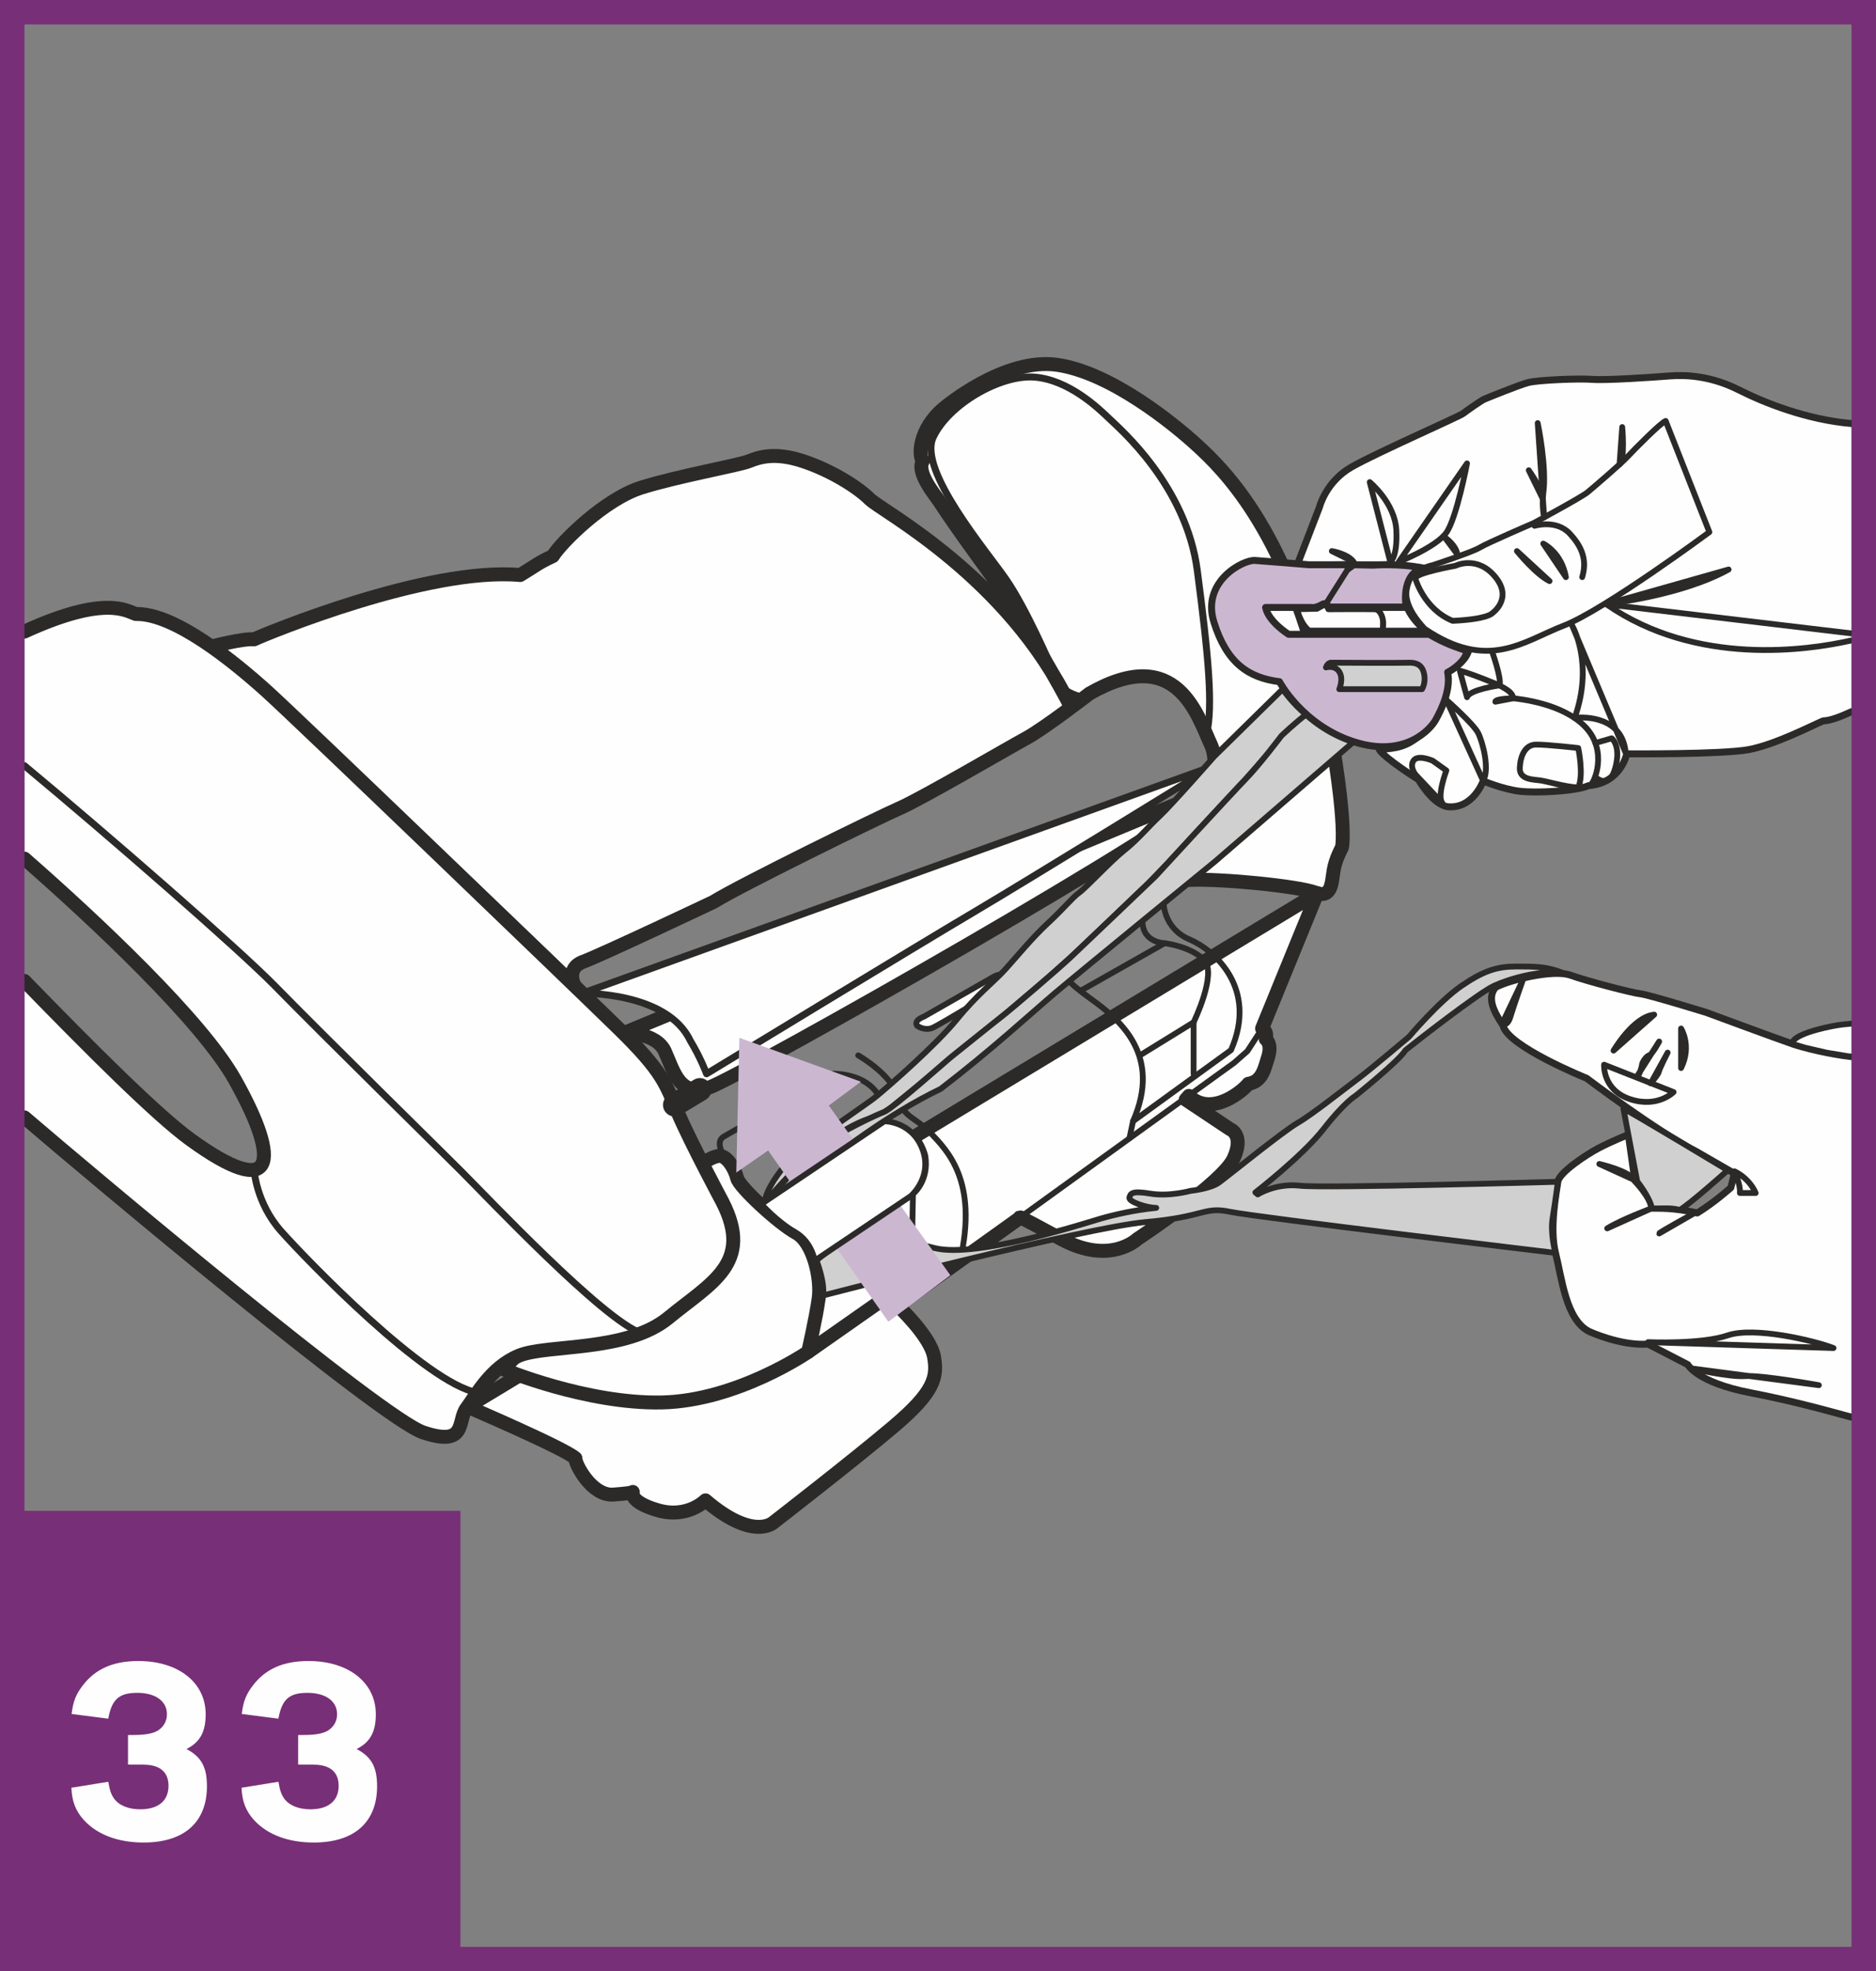 <?xml version="1.0" encoding="UTF-8"?>
<!DOCTYPE svg PUBLIC "-//W3C//DTD SVG 1.1//EN" "http://www.w3.org/Graphics/SVG/1.1/DTD/svg11.dtd">
<!-- Creator: CorelDRAW 2017 -->
<svg xmlns="http://www.w3.org/2000/svg" xml:space="preserve" width="27.094mm" height="28.464mm" version="1.1" style="shape-rendering:geometricPrecision; text-rendering:geometricPrecision; image-rendering:optimizeQuality; fill-rule:evenodd; clip-rule:evenodd"
viewBox="0 0 865.84 909.64"
 xmlns:xlink="http://www.w3.org/1999/xlink">
 <rect x="0" y="0" width="865.84" height="909.64" fill="#808080" stroke="none"/>
 <defs>
  <style type="text/css">
   <![CDATA[
    .str6 {stroke:#772F77;stroke-width:11.27;stroke-miterlimit:4}
    .str5 {stroke:#2B2A29;stroke-width:2.68;stroke-miterlimit:10}
    .str3 {stroke:#2B2A29;stroke-width:10.71;stroke-linecap:round;stroke-linejoin:round;stroke-miterlimit:10}
    .str2 {stroke:#2B2A29;stroke-width:2.68;stroke-linecap:round;stroke-linejoin:round;stroke-miterlimit:10}
    .str0 {stroke:#2B2A29;stroke-width:6.43;stroke-linecap:round;stroke-linejoin:round;stroke-miterlimit:10}
    .str1 {stroke:#2B2A29;stroke-width:3.21;stroke-linecap:round;stroke-linejoin:round;stroke-miterlimit:10}
    .str4 {stroke:#2B2A29;stroke-width:3.21;stroke-linecap:round;stroke-linejoin:round;stroke-miterlimit:4}
    .fil2 {fill:none;fill-rule:nonzero}
    .fil1 {fill:#FEFEFE;fill-rule:nonzero}
    .fil3 {fill:#D1D0D1;fill-rule:nonzero}
    .fil4 {fill:#CCB7D1;fill-rule:nonzero}
    .fil0 {fill:#772F77;fill-rule:nonzero}
   ]]>
  </style>
 </defs>
 <g id="Слой_x0020_1">
  <polygon class="fil0" points="0.1,909.53 212.48,909.53 212.48,697.14 0.1,697.14 "/>
  <path class="fil1" d="M49.96 793.04c1.66,-9.01 5.03,-11.89 13.42,-11.89 8.39,0 13.66,3.84 13.66,9.86 0,3.23 -1.56,5.88 -4.21,7.55 -2.38,1.43 -5.98,2.04 -11.62,2.04l-2.14 0 0 13.66c7.68,0 8.63,0 10.19,0.24 5.61,0.85 8.5,4.08 8.5,9.58 0,6.83 -4.66,10.81 -13.05,10.81 -5.4,0 -9.86,-1.8 -12.13,-5.03 -1.32,-1.94 -1.9,-3.6 -2.61,-7.68l-17.03 2.75c0.24,6.36 2.04,10.81 5.74,14.89 6.22,6.83 15.94,10.4 27.56,10.4 18.72,0 29.26,-9.34 29.26,-25.99 0,-8.87 -2.61,-13.56 -9.45,-17.16 6.22,-3.09 8.87,-7.88 8.87,-16.04 0,-14.65 -12.61,-24.57 -31.06,-24.57 -11.52,0 -19.78,3.57 -25.66,11.25 -3.13,4.08 -4.45,7.31 -5.16,13.19l16.92 2.17zm78.53 0c1.66,-9.01 5.03,-11.89 13.42,-11.89 8.39,0 13.66,3.84 13.66,9.86 0,3.23 -1.56,5.88 -4.21,7.55 -2.38,1.43 -5.98,2.04 -11.62,2.04l-2.14 0 0 13.66c7.68,0 8.63,0 10.19,0.24 5.61,0.85 8.5,4.08 8.5,9.58 0,6.83 -4.66,10.81 -13.05,10.81 -5.4,0 -9.86,-1.8 -12.13,-5.03 -1.32,-1.94 -1.9,-3.6 -2.61,-7.68l-17.03 2.75c0.24,6.36 2.04,10.81 5.74,14.89 6.22,6.83 15.94,10.4 27.56,10.4 18.72,0 29.26,-9.34 29.26,-25.99 0,-8.87 -2.61,-13.56 -9.45,-17.16 6.22,-3.09 8.87,-7.88 8.87,-16.04 0,-14.65 -12.61,-24.57 -31.06,-24.57 -11.52,0 -19.78,3.57 -25.66,11.25 -3.13,4.08 -4.45,7.31 -5.16,13.19l16.92 2.17z"/>
  <path class="fil1" d="M97.56 298.35c0,0 14.5,-3.82 19.7,-3.34 5.2,-2.44 80.04,-33.55 122.81,-29.67 7.29,-4.37 7.78,-5.34 15.07,-8.74 3.89,-6.32 23.85,-26.25 40.84,-31.6 17.01,-5.34 44.7,-10.21 49.57,-12.14 4.86,-1.95 12.16,-4.38 25.28,0 13.12,4.37 25.27,12.14 30.62,17.49 5.35,5.35 63.92,35.86 92.54,95.5 -2.05,-4.99 -25.65,-45.31 -28.75,-49.66 -5.53,-7.78 -11.17,-15.46 -16.71,-23.21 -5.16,-7.2 -10.31,-14.43 -15.14,-21.85 -1.59,-2.43 -10.8,-13.29 -7.4,-18.51 -2.18,-1.83 -2.18,-14.59 9.82,-24.42 0,0 27.67,-23.47 52.28,-19.83 24.6,3.64 53.4,26.98 64.7,37.37 11.32,10.39 39.92,37.91 56.69,107.36 13.3,66.15 9.86,78.01 9.86,78.01 0,0 -2.92,5.1 -3.83,10.56 -0.92,5.46 -0.73,13.12 -8.39,10.22 -7.66,-2.94 -43.39,-6.58 -58.51,-5.84 2.01,-2.92 16.78,-48.49 10.39,-62.15 -6.37,-13.66 -15.68,-47.03 -56.13,-23.88 0,0 -20.79,16.03 -29.16,20.59 -8.39,4.56 -48.3,27.89 -58.32,32.26 -10.02,4.37 -73.27,35.37 -86.22,43.38 0,0 -51.57,24.42 -59.96,27.52 -8.39,3.1 -3.98,11.12 -3.98,11.12 0,0 -153.19,-147.65 -167.64,-156.56z"/>
  <path class="fil2 str0" d="M97.56 298.35c0,0 14.5,-3.82 19.7,-3.34 5.2,-2.44 80.04,-33.55 122.81,-29.67 7.29,-4.37 7.78,-5.34 15.07,-8.74 3.89,-6.32 23.85,-26.25 40.84,-31.6 17.01,-5.34 44.7,-10.21 49.57,-12.14 4.86,-1.95 12.16,-4.38 25.28,0 13.12,4.37 25.27,12.14 30.62,17.49 5.35,5.35 63.92,35.86 92.54,95.5 -2.05,-4.99 -25.65,-45.31 -28.75,-49.66 -5.53,-7.78 -11.17,-15.46 -16.71,-23.21 -5.16,-7.2 -10.31,-14.43 -15.14,-21.85 -1.59,-2.43 -10.8,-13.29 -7.4,-18.51 -2.18,-1.83 -2.18,-14.59 9.82,-24.42 0,0 27.67,-23.47 52.28,-19.83 24.6,3.64 53.4,26.98 64.7,37.37 11.32,10.39 39.92,37.91 56.69,107.36 13.3,66.15 9.86,78.01 9.86,78.01 0,0 -2.92,5.1 -3.83,10.56 -0.92,5.46 -0.73,13.12 -8.39,10.22 -7.66,-2.94 -43.39,-6.58 -58.51,-5.84 2.01,-2.92 16.78,-48.49 10.39,-62.15 -6.37,-13.66 -15.68,-47.03 -56.13,-23.88 0,0 -20.79,16.03 -29.16,20.59 -8.39,4.56 -48.3,27.89 -58.32,32.26 -10.02,4.37 -73.27,35.37 -86.22,43.38 0,0 -51.57,24.42 -59.96,27.52 -8.39,3.1 -3.98,11.12 -3.98,11.12 0,0 -153.19,-147.65 -167.64,-156.56z"/>
  <path class="fil2 str1" d="M500.48 321.84c0,0 -10.21,-1.45 -12.95,-8.56 -2.74,-7.11 -14.22,-32.99 -23.16,-45.93 -8.92,-12.94 -40.69,-50.24 -33.71,-65.44 6.98,-15.19 30.99,-29.16 46.85,-27.89 15.86,1.28 29.53,14.4 34.44,19.14 4.93,4.74 35.56,30.99 40.66,70.17 5.11,39.19 7.37,62.59 4.23,75.68"/>
  <path class="fil1 str0" d="M287.73 476.77c0,0 15.05,-0.71 19.19,8.51 4.12,9.25 6.8,21.15 20.4,16.53 13.61,-4.61 224.76,-124.02 232.44,-137.71l-272.04 112.67z"/>
  <path class="fil1 str1" d="M268.75 458.34c0,0 39.13,-0.75 49.82,21.84 4.86,8.03 7.53,15.31 7.53,15.31 0,0 98.67,-60.02 122.97,-74.37 24.3,-14.33 110.69,-67.56 110.69,-67.56l-291.01 104.77z"/>
  <path class="fil1 str0" d="M607.99 412.16l-25.5 62.43c0,0 2.68,0.97 1.7,4.87 1.7,1.43 2.43,4.37 0.97,8.74 -1.46,4.37 -2.43,10.95 -9,11.9 -1.94,2.68 -16.76,15.8 -27.45,5.59l-1.47 1.71 20.41 13.6c0,0 6.8,2.42 1.7,13.61 -5.11,11.17 -44.48,37.18 -44.48,37.18 0,0 -12.63,12.15 -34.99,0 -22.35,-12.14 -18.96,-9.96 -18.96,-9.96l-56.69 40.58c0,0 15.13,14.11 16.83,23.57 1.71,9.48 0.25,16.3 -18.7,32.32 -18.96,16.05 -55.4,44.24 -55.4,44.24 0,0 -9.24,8.74 -31.36,-10.21 0,0 -8.27,8.49 -21.87,4.6 -13.61,-3.87 -11.68,-8.49 -11.68,-8.49 0,0 0.97,0.48 -8.98,1.22 -9.97,0.73 -17.74,-14.11 -17.5,-16.78 -5.1,-4.59 -49.8,-23.76 -49.8,-23.76l392.2 -236.96z"/>
  <path class="fil1 str0" d="M232.29 631.83c0,0 38.4,16.05 73.16,15.32 34.74,-0.74 67.55,-23.33 67.55,-23.33 0,0 3.65,-15.82 4.86,-24.8 1.22,-8.98 -2.43,-25.76 -10.44,-30.13 -8.02,-4.37 -26.25,-21.15 -27.22,-25.27 -0.97,-4.14 -4.85,-10.95 -8.75,-10.21 -3.89,0.71 -7.16,3.69 -7.16,3.69l-92 94.72z"/>
  <line class="fil2 str0" x1="433.01" y1="581.75" x2="373.01" y2= "623.82" />
  <path class="fil1 str2" d="M423.75 473.59c0,0 3.18,2.2 6.74,0.65 3.55,-1.55 33.72,-19.88 33.72,-19.88 0,0 1.46,-1.47 -0.46,-3.75 -1.93,-2.26 -5.64,0.39 -6.93,1.12 -1.28,0.73 -30.44,17.4 -30.44,17.4 0,0 -5.01,1.74 -3.01,4.28l0.37 0.17z"/>
  <path class="fil2 str2" d="M334.12 533.35c0,0 -4.37,-6.5 0,-8.93 4.38,-2.43 50.31,-28.93 50.31,-28.93 0,0 24.3,-0.97 23.82,21.88 4.82,0.86 15.26,2.81 18.81,15.98 1.84,11.74 -5.7,17.6 -5.7,17.6l-0.47 24.52 17.99 9.35 130.74 -94.41 6.08 -5.36 6.8 -10.45"/>
  <path class="fil2 str2" d="M396.1 486.99c0,0 15.41,8.74 18.15,18.96 2.74,10.21 8.17,9.22 15.42,17 7.25,7.78 22.01,21.86 13.42,58.81"/>
  <path class="fil2 str2" d="M537.05 417c0,0 0.25,11.55 11.9,16.46 11.67,4.94 31.71,22.66 19.2,51.11l-45.2 32.81"/>
  <path class="fil2 str2" d="M498.89 457.1l38.63 -21.87c0,0 12.16,1.45 18.23,7.77 6.08,6.32 -4.86,28.73 -4.86,28.73l-24.78 15.27"/>
  <path class="fil2 str2" d="M521.27 525.3l1.67 -7.93c13.37,-30.38 -5.84,-46.65 -19.2,-56.25 -13.37,-9.61 -10.92,-10.09 -10.92,-10.09"/>
  <line class="fil2 str2" x1="550.89" y1="471.73" x2="550.89" y2= "495.49" />
  <path class="fil2 str2" d="M537.53 435.23c0,0 -10.25,-0.09 -10.25,-10.26"/>
  <path class="fil1" d="M333.4 554.54c0,0 -14.59,-27.21 -20.41,-40.82 -5.84,-13.61 -6.81,-18.97 -27.72,-39.36 -20.9,-20.42 -147.76,-142.42 -162.32,-155.54 -14.59,-13.13 -42.3,-35.97 -60.28,-35.49 -4.18,-1.38 -14.12,-8.97 -51.4,8.11l0 104.76c33.21,29.07 81.72,74.65 97.09,101.97 21.87,38.89 18.46,55.9 -20.41,27.72 -15.5,-11.24 -45.42,-41.07 -76.68,-73.24l0 62.97c31.05,26.67 165.02,139.04 184.09,145.38 20.41,6.8 15.55,-5.33 19.93,-11.17 4.37,-5.83 11.18,-18.95 24.3,-24.3 13.12,-5.36 49.58,-1.47 69.01,-17.51 19.45,-16.02 39.4,-25.04 24.8,-53.46z"/>
  <path class="fil2 str0" d="M333.4 554.54c0,0 -14.59,-27.21 -20.41,-40.82 -5.84,-13.61 -6.81,-18.97 -27.72,-39.36 -20.9,-20.42 -147.76,-142.42 -162.32,-155.54 -14.59,-13.13 -42.3,-35.97 -60.28,-35.49 -4.18,-1.38 -14.12,-8.97 -51.4,8.11m0 104.76c33.21,29.07 81.72,74.65 97.09,101.97 21.87,38.89 18.46,55.9 -20.41,27.72 -15.5,-11.24 -45.42,-41.07 -76.68,-73.24m0 62.97c31.05,26.67 165.02,139.04 184.09,145.38 20.41,6.8 15.55,-5.33 19.93,-11.17 4.37,-5.83 11.18,-18.95 24.3,-24.3 13.12,-5.36 49.58,-1.47 69.01,-17.51 19.45,-16.02 39.4,-25.04 24.8,-53.46"/>
  <path class="fil2 str1" d="M11.27 353.3c39.43,32.78 98.84,84.56 115.56,101.6 24.79,25.27 74.36,73.89 86.03,85.55 11.66,11.65 65.65,68.78 83.12,74.72"/>
  <path class="fil2 str1" d="M117.26 539.75c0,0 0.84,15.29 12.5,28.4 11.65,13.14 66.81,70.16 90.51,74.46"/>
  <line class="fil2 str3" x1="311.35" y1="509.84" x2="323.01" y2= "502.83" />
  <path class="fil1" d="M760.62 620.22c-12.71,0.92 -27.21,-5.84 -27.21,-5.84 -10.75,-5.46 -12.57,-24.78 -15.49,-36.26 -2.92,-11.48 0.54,-28.6 1.09,-32.81 0.56,-4.21 13.12,-12.58 18.96,-15.6 5.84,-3.05 13.57,-6.17 13.57,-6.17l3.02 21.23c0,0 7.47,7.66 7.83,12.75 3.29,0.09 9.84,-0.37 20.97,2.19 8.01,-4.92 15.49,-11.67 15.49,-11.67l1.65 -6.55 -17.45 -10.06c-17.75,-8.89 -50.74,-33.86 -50.74,-33.86 0,0 -36.63,-14.77 -38.63,-24.43 -4.56,-6.74 -7.31,-12.77 -3.47,-17.49 5.52,-3.16 26.44,-8.57 34.63,-5.65 8.22,2.91 28.63,8.2 32.27,8.58 3.65,0.35 30.44,8.62 30.44,8.62 0,0 33.35,12.34 39.75,14.51 4.89,1.69 16.59,4.67 27.28,5.87l0 166.38c-12.05,-3.26 -27.38,-7.57 -46.79,-11.3 -24.61,-4.76 -28.79,-12.95 -28.79,-12.95l-18.37 -9.48z"/>
  <path class="fil2 str1" d="M760.62 620.22c-12.71,0.92 -27.21,-5.84 -27.21,-5.84 -10.75,-5.46 -12.57,-24.78 -15.49,-36.26 -2.92,-11.48 0.54,-28.6 1.09,-32.81 0.56,-4.21 13.12,-12.58 18.96,-15.6 5.84,-3.05 13.57,-6.17 13.57,-6.17l3.02 21.23c0,0 7.47,7.66 7.83,12.75 3.29,0.09 9.84,-0.37 20.97,2.19 8.01,-4.92 15.49,-11.67 15.49,-11.67l1.65 -6.55 -17.45 -10.06c-17.75,-8.89 -50.74,-33.86 -50.74,-33.86 0,0 -36.63,-14.77 -38.63,-24.43 -4.56,-6.74 -7.31,-12.77 -3.47,-17.49 5.52,-3.16 26.44,-8.57 34.63,-5.65 8.22,2.91 28.63,8.2 32.27,8.58 3.65,0.35 30.44,8.62 30.44,8.62 0,0 33.35,12.34 39.75,14.51 4.89,1.69 16.59,4.67 27.28,5.87m0 166.38c-12.05,-3.26 -27.38,-7.57 -46.79,-11.3 -24.61,-4.76 -28.79,-12.95 -28.79,-12.95l-18.37 -9.48"/>
  <path class="fil1 str2" d="M810.32 550.5c-3.28,-7.3 -9.83,-10.02 -9.83,-10.02 0,0 2.91,6.01 2.55,10.02l7.28 0z"/>
  <path class="fil1 str2" d="M693.22 472.45c0,0 2.45,1.59 3.91,-3.33 1.47,-4.92 5.67,-16.77 5.67,-16.77l-9.57 20.1z"/>
  <path class="fil1 str2" d="M740.34 491.3c0,0 -0.73,11.72 12.04,15.91 12.73,4.19 20.04,-3.28 20.04,-3.28l-32.08 -12.64z"/>
  <path class="fil1 str2" d="M775.88 474.59c0,0 5.1,8.03 0,18.24l0 -18.24z"/>
  <path class="fil1 str2" d="M769.67 485.72c0,0 -3.82,7.46 -4,8.74 -0.18,1.28 -3.81,5.44 -3.81,5.44l7.82 -14.18z"/>
  <path class="fil1 str2" d="M765.76 480.62c0,0 -3.2,6.02 -4.65,6.38 -1.46,0.35 -3.28,3.51 -3.28,4.3 0,0.79 -1.27,5.36 -2.38,5.53l10.3 -16.22z"/>
  <path class="fil1 str2" d="M744.71 484.8c0,0 9.11,-15.67 18.77,-16.59l-18.77 16.59z"/>
  <path class="fil1 str2" d="M738.15 537.11c0,0 13.66,3.1 15.94,7.28l-15.94 -7.28z"/>
  <path class="fil1 str2" d="M762.39 557.53c0,0 -13.85,5.11 -20.6,9.29l20.6 -9.29z"/>
  <path class="fil1 str2" d="M782.5 559.52c0,0 -16.83,9.12 -16.73,9.66l16.73 -9.66z"/>
  <path class="fil1 str2" d="M760.62 619.32c0,0 24.56,1.09 36.78,-3.12 12.19,-4.19 39.9,2.39 48.84,5.84l-85.62 -2.72z"/>
  <path class="fil1 str2" d="M780.36 631.41c0,0 17.38,4.12 25.04,3.58 7.66,-0.54 34.08,4.19 34.08,4.19l-59.12 -7.77z"/>
  <path class="fil1" d="M854.57 472.34l-3.78 0.37c-4.55,0.42 -21.14,3.71 -23.33,7.91 0.91,1.44 -0.17,1.09 -0.17,1.09l5.96 1.76 9.73 2.26 9.82 1.63 1.77 0.16 0 -15.18z"/>
  <path class="fil2 str2" d="M854.57 472.34l-3.78 0.37c-4.55,0.42 -21.14,3.71 -23.33,7.91 0.91,1.44 -0.17,1.09 -0.17,1.09l5.96 1.76 9.73 2.26 9.82 1.63 1.77 0.16"/>
  <path class="fil1" d="M598.65 281.14c0,0 1.59,6.81 5.58,9.84l33.8 0c0,0 2.05,-8.8 -3.29,-9.84 -5.35,-0.12 -21.63,0 -21.63,0l-1.14 -2.52 -4.08 2.28 -9.24 0.23z"/>
  <path class="fil2 str2" d="M598.65 281.14c0,0 1.59,6.81 5.58,9.84l33.8 0c0,0 2.05,-8.8 -3.29,-9.84 -5.35,-0.12 -21.63,0 -21.63,0l-1.14 -2.52 -4.08 2.28 -9.24 0.23z"/>
  <path class="fil1" d="M636.14 281.69c0,0 3.34,2.73 1.9,9.3l19.48 0c0,0 -6.13,-4.73 -7.82,-10.44l-14.95 0 1.39 1.14z"/>
  <path class="fil2 str2" d="M636.14 281.69c0,0 3.34,2.73 1.9,9.3l19.48 0c0,0 -6.13,-4.73 -7.82,-10.44l-14.95 0 1.39 1.14z"/>
  <path class="fil1" d="M599.51 258.59l9.48 -24.59c0,0 2.91,-11.79 14.95,-18.59 12.02,-6.8 49.33,-23.09 51.39,-24.66 2.06,-1.59 8.39,-5.95 9.48,-6.45 1.09,-0.48 15.91,-6.55 20.53,-7.78 4.63,-1.21 23.46,-1.94 29.66,-1.46 6.2,0.49 27.83,-0.97 35.61,-1.59 7.76,-0.6 19.19,0.01 31.95,6.45 11.94,6.03 31.44,13.75 52.02,15.52l0 132.95c-4.93,2.28 -9.87,4.21 -13.14,4.26 -5.71,2.44 -22.11,10.94 -34.26,13.24 -12.16,2.31 -56.38,1.95 -56.38,1.95 0,0 -2.55,13.48 -17.62,14.69 -5.71,2.56 -24.17,3.53 -31.96,2.56 -7.78,-0.97 -16.66,-4.73 -16.66,-4.73 0,0 -4.61,12.99 -16.39,11.9 -7.05,-1.08 -13.5,-12.51 -13.5,-12.51 0,0 -15.66,-9.85 -18.09,-13.86 4.62,-0.59 10.68,-0.24 17.02,-5.21 6.33,-4.97 15.53,-14.72 14.57,-30.51 0,0 8.03,-4.14 9.61,-9.85 -10.09,-2.67 -27.02,-11.73 -28.99,-22.45 -1.99,-10.71 7.71,-15.82 7.71,-15.82l-14.68 -1.44 -15.44 0.02 -4.45 2.3 -0.65 -2.34 -22.61 0.24 0.86 -2.25z"/>
  <path class="fil2 str1" d="M599.51 258.59l9.48 -24.59c0,0 2.91,-11.79 14.95,-18.59 12.02,-6.8 49.33,-23.09 51.39,-24.66 2.06,-1.59 8.39,-5.95 9.48,-6.45 1.09,-0.48 15.91,-6.55 20.53,-7.78 4.63,-1.21 23.46,-1.94 29.66,-1.46 6.2,0.49 27.83,-0.97 35.61,-1.59 7.76,-0.6 19.19,0.01 31.95,6.45 11.94,6.03 31.44,13.75 52.02,15.52m0 132.95c-4.93,2.28 -9.87,4.21 -13.14,4.26 -5.71,2.44 -22.11,10.94 -34.26,13.24 -12.16,2.31 -56.38,1.95 -56.38,1.95 0,0 -2.55,13.48 -17.62,14.69 -5.71,2.56 -24.17,3.53 -31.96,2.56 -7.78,-0.97 -16.66,-4.73 -16.66,-4.73 0,0 -4.61,12.99 -16.39,11.9 -7.05,-1.08 -13.5,-12.51 -13.5,-12.51 0,0 -15.66,-9.85 -18.09,-13.86 4.62,-0.59 10.68,-0.24 17.02,-5.21 6.33,-4.97 15.53,-14.72 14.57,-30.51 0,0 8.03,-4.14 9.61,-9.85 -10.09,-2.67 -27.02,-11.73 -28.99,-22.45 -1.99,-10.71 7.71,-15.82 7.71,-15.82l-14.68 -1.44 -15.44 0.02 -4.45 2.3 -0.65 -2.34 -22.61 0.24 0.86 -2.25"/>
  <path class="fil1 str2" d="M667.55 322.95c0,0 12.64,11.17 14.69,15.32 2.07,4.11 5.41,16.59 2.31,22.1l-17.01 -37.42z"/>
  <path class="fil1 str2" d="M653.45 357.57c0,0 -3.03,-3.51 -1.09,-6.54 1.95,-3.05 8.88,0 8.88,0l6.31 4.5c0,0 -4.5,11.9 -1.82,15.06l-12.27 -13.01z"/>
  <path class="fil2 str2" d="M688.58 300.46c0,0 4.61,12.75 3.51,15.81 2.44,1.45 6.08,3.03 6.32,5.94 2.68,0.35 22.73,2.2 33.3,13.25 10.57,11.06 4.14,26.38 1.95,27.04"/>
  <path class="fil1" d="M728.42 345.18c0,0 2.68,12.38 0,18.22 -6.32,-0.36 -14.21,-2.81 -17.5,-3.28 -3.27,-0.48 -9.71,-0.24 -9.48,-5.83 0.25,-5.6 2.56,-10.58 7.29,-10.7 4.75,-0.12 19.69,1.59 19.69,1.59z"/>
  <path class="fil2 str2" d="M728.42 345.18c0,0 2.68,12.38 0,18.22 -6.32,-0.36 -14.21,-2.81 -17.5,-3.28 -3.27,-0.48 -9.71,-0.24 -9.48,-5.83 0.25,-5.6 2.56,-10.58 7.29,-10.7 4.75,-0.12 19.69,1.59 19.69,1.59z"/>
  <path class="fil1 str2" d="M677.09 321.73c1.04,-3.53 14.99,-5.47 14.99,-5.47 0,0 -12.38,-5.23 -18.33,-6.8l3.34 12.27z"/>
  <path class="fil1 str2" d="M698.41 322.22c0,0 -8.26,0.13 -8.26,1.58l8.26 -1.58z"/>
  <path class="fil1 str2" d="M725.63 288.68c0,0 10.16,17.36 1.12,42.63 4.7,-0.71 22.21,-0.59 23.54,16.05l-24.67 -58.68z"/>
  <path class="fil2 str2" d="M736.33 342.86l7.53 -2.17c0,0 4.5,3.41 1.63,13.73 -2.84,10.33 -9.16,4.14 -9.16,4.14"/>
  <path class="fil1" d="M854.57 295.51c-20.01,4.55 -71.56,12.22 -113.18,-16.68l113.18 13.45 0 3.24z"/>
  <path class="fil2 str2" d="M854.57 295.51c-20.01,4.55 -71.56,12.22 -113.18,-16.68l113.18 13.45"/>
  <path class="fil1 str2" d="M788.94 245.54c0,0 -48.6,35.96 -67.18,43.14 -18.61,7.16 -34.91,21.37 -64.24,1.44 -8.92,-9.58 -9.67,-16.46 -7.41,-22.02 2.25,-5.56 11.36,-7.38 11.36,-7.38 0,0 18.11,-5.96 21.46,-8.02 3.32,-2.07 24.84,-11.3 24.84,-11.3 0,0 22.1,-11.91 24.9,-14.21 2.81,-2.31 15.69,-13.37 18.59,-16.53 2.92,-3.16 15.44,-15.8 17.51,-16.41l20.17 51.28z"/>
  <path class="fil1 str2" d="M748.72 197.06c0,0 1.4,14.88 -1.24,17.25l1.24 -17.25z"/>
  <path class="fil1" d="M653.21 266.93c0,0 4.01,14.21 17.24,19.55 15.93,-0.73 18.12,-3.39 18.12,-3.39 0,0 9.95,-6.68 1.56,-16.89 -8.38,-10.21 -18.46,-5.11 -18.46,-5.11 0,0 -18.59,3.29 -18.46,5.84z"/>
  <path class="fil2 str2" d="M653.21 266.93c0,0 4.01,14.21 17.24,19.55 15.93,-0.73 18.12,-3.39 18.12,-3.39 0,0 9.95,-6.68 1.56,-16.89 -8.38,-10.21 -18.46,-5.11 -18.46,-5.11 0,0 -18.59,3.29 -18.46,5.84z"/>
  <path class="fil1 str2" d="M700.12 254.29c0,0 8.62,10.7 15.06,13.85l-15.06 -13.85z"/>
  <path class="fil1 str2" d="M712.27 250.84c0,0 8.5,4.05 10.45,15.48l-10.45 -15.48z"/>
  <path class="fil2 str2" d="M708.26 242.63c0,0 9.96,-3.04 16.16,3.52 6.19,6.55 8.02,12.76 5.83,20.16"/>
  <path class="fil1 str2" d="M741.92 278.62c0,0 34.03,-3.68 55.9,-15.83l-55.9 15.83z"/>
  <path class="fil1 str2" d="M709.71 195.23c0,0 4.33,20.44 2.55,32.57 -0.66,6.43 0.43,10.94 0.43,10.94l-2.98 -43.51z"/>
  <path class="fil1 str2" d="M705.58 216.99c0,0 6.47,9.02 6.5,13.25l-6.5 -13.25z"/>
  <path class="fil1 str2" d="M677.09 213.83c0,0 -4.81,25.27 -9.54,31.95 -4.73,6.7 -21.98,13.5 -21.98,13.5l31.52 -45.44z"/>
  <path class="fil1 str2" d="M666.7 247.86c0,0 5.23,3.43 5.97,8.01l-5.97 -8.01z"/>
  <path class="fil1 str2" d="M632.19 222.46c0,0 11.66,9.6 12.27,22.24 0.6,12.63 -2.8,14.59 -2.8,14.59l-9.48 -36.82z"/>
  <path class="fil1 str2" d="M614.69 254.29c0,0 7.4,1.21 10.08,4.99l-10.08 -4.99z"/>
  <path class="fil3" d="M352.91 555.19c0,0 -0.36,-4.75 7.3,-14.77 7.66,-10.01 38.2,-29.56 44.21,-34.48 6.02,-4.92 27.52,-23.7 37.19,-35.54 9.66,-11.83 17.14,-17.32 22.42,-23.17 5.29,-5.84 12.39,-14.58 19.69,-21.31 7.3,-6.76 11.3,-11.85 14.4,-14.03 3.11,-2.2 14.76,-14.77 20.78,-19.51 6.01,-4.73 11.11,-10.92 16.4,-15.85 5.28,-4.93 25.15,-27.52 25.15,-27.52l31.54 -31c0,0 4.79,7.1 10.94,11.66l-6.77 6.2 -7.38 8.02 -5.94 6.56 -8.27 9.4 -20.64 22.17 -9.42 10.21 -5.65 6.12 -9.35 9.66 -9.87 9.44 -9.56 9.15 -14.99 14.24 -11.36 10.16 -18.04 15.36 -9.15 7.57 -15.04 12.29 -17.51 14.44 -12.8 10.42 -3.78 2.57 -5.56 2.37c0,0 -21.02,4.81 -48.93,39.13z"/>
  <path class="fil2 str2" d="M352.91 555.19c0,0 -0.36,-4.75 7.3,-14.77 7.66,-10.01 38.2,-29.56 44.21,-34.48 6.02,-4.92 27.52,-23.7 37.19,-35.54 9.66,-11.83 17.14,-17.32 22.42,-23.17 5.29,-5.84 12.39,-14.58 19.69,-21.31 7.3,-6.76 11.3,-11.85 14.4,-14.03 3.11,-2.2 14.76,-14.77 20.78,-19.51 6.01,-4.73 11.11,-10.92 16.4,-15.85 5.28,-4.93 25.15,-27.52 25.15,-27.52l31.54 -31c0,0 4.79,7.1 10.94,11.66l-6.77 6.2 -7.38 8.02 -5.94 6.56 -8.27 9.4 -20.64 22.17 -9.42 10.21 -5.65 6.12 -9.35 9.66 -9.87 9.44 -9.56 9.15 -14.99 14.24 -11.36 10.16 -18.04 15.36 -9.15 7.57 -15.04 12.29 -17.51 14.44 -12.8 10.42 -3.78 2.57 -5.56 2.37c0,0 -21.02,4.81 -48.93,39.13z"/>
  <path class="fil3" d="M352.91 555.19l33.35 -22.43c0,0 23.08,-18.42 47.86,-30.29 23.33,-17.86 42.28,-35.35 53.05,-44.47 10.75,-9.1 73.63,-60.5 73.63,-60.5l63.97 -55.24c0,0 -15.31,-6.37 -21.87,-12.58 -4.56,3.28 -11.48,9.85 -11.48,9.85 0,0 -10.03,13.3 -16.41,19.86 -6.38,6.56 -41.74,45.02 -41.74,45.02 0,0 -33.72,32.26 -39.37,37.54 -5.64,5.28 -26.25,22.96 -31.16,26.8 -4.92,3.82 -20.97,16.77 -23.51,18.78 -2.56,2 -27.02,23.93 -31.21,25.58 -4.2,1.64 -13.47,6.01 -24.12,12.18 -10.65,6.17 -31,29.89 -31,29.89z"/>
  <path class="fil2 str2" d="M352.91 555.19l33.35 -22.43c0,0 23.08,-18.42 47.86,-30.29 23.33,-17.86 42.28,-35.35 53.05,-44.47 10.75,-9.1 73.63,-60.5 73.63,-60.5l63.97 -55.24c0,0 -15.31,-6.37 -21.87,-12.58 -4.56,3.28 -11.48,9.85 -11.48,9.85 0,0 -10.03,13.3 -16.41,19.86 -6.38,6.56 -41.74,45.02 -41.74,45.02 0,0 -33.72,32.26 -39.37,37.54 -5.64,5.28 -26.25,22.96 -31.16,26.8 -4.92,3.82 -20.97,16.77 -23.51,18.78 -2.56,2 -27.02,23.93 -31.21,25.58 -4.2,1.64 -13.47,6.01 -24.12,12.18 -10.65,6.17 -31,29.89 -31,29.89z"/>
  <path class="fil4" d="M590.51 314.56c0,0 10.57,20.04 34.26,27.7 23.7,7.67 35.55,-5.83 37.91,-10.21 2.38,-4.36 7.11,-13.66 5.47,-21.86 2.37,-1.09 8.38,-5.29 8.93,-9.85 -5.64,-2 -9.66,-3.1 -17.5,-7.65l-64.88 0c0,0 -9.31,-5.84 -10.58,-12.39l21.15 0c0,0 1.82,0.55 5.46,-1.65 2.18,-0.59 2.2,1.47 2.2,1.47l36.08 0c0,0 -2.74,-14.59 7.47,-18.05 -10.56,-2.19 -22.59,-1.28 -22.59,-1.28l-9.12 -0.18 -2.55 1.83 -0.35 -1.83 -17.69 0c0,0 -19.5,-1.63 -24.96,-2 -5.46,-0.36 -24.78,9.66 -18.96,28.44 5.84,18.79 15.86,25.71 30.26,27.52z"/>
  <path class="fil2 str4" d="M590.51 314.56c0,0 10.57,20.04 34.26,27.7 23.7,7.67 35.55,-5.83 37.91,-10.21 2.38,-4.36 7.11,-13.66 5.47,-21.86 2.37,-1.09 8.38,-5.29 8.93,-9.85 -5.64,-2 -9.66,-3.1 -17.5,-7.65l-64.88 0c0,0 -9.31,-5.84 -10.58,-12.39l21.15 0c0,0 1.82,0.55 5.46,-1.65 2.18,-0.59 2.2,1.47 2.2,1.47l36.08 0c0,0 -2.74,-14.59 7.47,-18.05 -10.56,-2.19 -22.59,-1.28 -22.59,-1.28l-9.12 -0.18 -2.55 1.83 -0.35 -1.83 -17.69 0c0,0 -19.5,-1.63 -24.96,-2 -5.46,-0.36 -24.78,9.66 -18.96,28.44 5.84,18.79 15.86,25.71 30.26,27.52z"/>
  <line class="fil2 str2" x1="622.22" y1="262.43" x2="611.97" y2= "278.63" />
  <path class="fil3" d="M611.97 307.99c0,0 4.06,-1.28 6.15,2 2.1,3.29 0,8.03 0,8.03l38.19 0c0,0 1.64,-2.56 1.09,-6.37 -0.56,-3.84 -2.55,-6.03 -7.29,-5.84 -4.74,0.17 -35.72,-0.02 -35.72,-0.02 0,0 -1.56,-0.17 -2.42,2.2z"/>
  <path class="fil2 str2" d="M611.97 307.99c0,0 4.06,-1.28 6.15,2 2.1,3.29 0,8.03 0,8.03l38.19 0c0,0 1.64,-2.56 1.09,-6.37 -0.56,-3.84 -2.55,-6.03 -7.29,-5.84 -4.74,0.17 -35.72,-0.02 -35.72,-0.02 0,0 -1.56,-0.17 -2.42,2.2z"/>
  <path class="fil3" d="M379.81 597.8c0,0 121.4,-31.52 148.9,-33.88 27.54,-2.39 26.8,-7.31 39.02,-4.75 12.22,2.55 150.18,18.97 150.18,18.97 0,0 -2.55,-8.76 -1.27,-16.42 1.27,-7.66 2.37,-16.4 2.37,-16.4 0,0 -107.72,3.09 -119.02,1.82 -11.3,-1.28 -19.5,4.02 -19.5,4.02l-1.09 -0.92c0,0 21.87,-16.94 31.53,-29.36 9.66,-12.38 14.77,-15.3 14.77,-15.3 0,0 20.23,-16.22 22.96,-20.96 5.46,-4.38 33.72,-26.42 40.83,-29.71 7.1,-3.28 20.96,-7.28 31.71,-6.01 -7.3,-2.92 -12.58,-2.92 -21.32,-2.92 -8.75,0 -14.94,1.83 -25.33,8.93 -10.4,7.11 -24.25,23.52 -24.25,23.52 0,0 -17.86,15.12 -23.51,19.32 -5.65,4.19 -20.96,16.4 -27.89,20.41 -6.92,4 -32.26,24.6 -36.27,27.51 -4.02,2.92 -13.11,3.83 -13.11,3.83 0,0 -9.85,2.74 -18.61,1.28 -8.75,-1.44 -9.11,0 -9.66,1.82 -0.55,1.84 7.84,4.76 12.39,4.76 -9.65,0.92 -19.14,3.1 -25.51,4.92 -6.38,1.84 -57.22,18.4 -76.56,13.67 -19.32,-4.74 -25.3,-5.86 -29.85,-11.5 -23.51,14.77 -24.83,17.32 -24.83,17.32 0,0 4.01,10.23 2.91,16.04z"/>
  <path class="fil2 str2" d="M379.81 597.8c0,0 121.4,-31.52 148.9,-33.88 27.54,-2.39 26.8,-7.31 39.02,-4.75 12.22,2.55 150.18,18.97 150.18,18.97 0,0 -2.55,-8.76 -1.27,-16.42 1.27,-7.66 2.37,-16.4 2.37,-16.4 0,0 -107.72,3.09 -119.02,1.82 -11.3,-1.28 -19.5,4.02 -19.5,4.02l-1.09 -0.92c0,0 21.87,-16.94 31.53,-29.36 9.66,-12.38 14.77,-15.3 14.77,-15.3 0,0 20.23,-16.22 22.96,-20.96 5.46,-4.38 33.72,-26.42 40.83,-29.71 7.1,-3.28 20.96,-7.28 31.71,-6.01 -7.3,-2.92 -12.58,-2.92 -21.32,-2.92 -8.75,0 -14.94,1.83 -25.33,8.93 -10.4,7.11 -24.25,23.52 -24.25,23.52 0,0 -17.86,15.12 -23.51,19.32 -5.65,4.19 -20.96,16.4 -27.89,20.41 -6.92,4 -32.26,24.6 -36.27,27.51 -4.02,2.92 -13.11,3.83 -13.11,3.83 0,0 -9.85,2.74 -18.61,1.28 -8.75,-1.44 -9.11,0 -9.66,1.82 -0.55,1.84 7.84,4.76 12.39,4.76 -9.65,0.92 -19.14,3.1 -25.51,4.92 -6.38,1.84 -57.22,18.4 -76.56,13.67 -19.32,-4.74 -25.3,-5.86 -29.85,-11.5 -23.51,14.77 -24.83,17.32 -24.83,17.32 0,0 4.01,10.23 2.91,16.04z"/>
  <path class="fil3" d="M749.27 511.59l6.37 33.54c0,0 5.84,7.3 6.75,12.4 3.11,0.35 9.3,-0.5 12.77,0.83 4.55,-2.49 22.24,-18.35 22.24,-18.35 0,0 -46.3,-27.88 -48.12,-28.43z"/>
  <path class="fil2 str2" d="M749.27 511.59l6.37 33.54c0,0 5.84,7.3 6.75,12.4 3.11,0.35 9.3,-0.5 12.77,0.83 4.55,-2.49 22.24,-18.35 22.24,-18.35 0,0 -46.3,-27.88 -48.12,-28.43z"/>
  <polygon class="fil4" points="397.34,499.15 341.25,478.87 339.82,541.07 354.52,530.88 410.02,609.91 438.61,588.45 382.52,510.13 "/>
  <path class="fil1" d="M351.38 555.61l56.86 -38.24c0,0 12.64,0 17.5,12.89 4.85,12.86 -5.34,21.62 -5.34,21.62l-44.44 29.87 0.2 0.7c0,0 -1.06,-9.26 -9.26,-13.96 -8.19,-4.68 -15.52,-12.88 -15.52,-12.88z"/>
  <path class="fil2 str5" d="M351.38 555.61l56.86 -38.24c0,0 12.64,0 17.5,12.89 4.85,12.86 -5.34,21.62 -5.34,21.62l-44.44 29.87 0.2 0.7c0,0 -1.06,-9.26 -9.26,-13.96 -8.19,-4.68 -15.52,-12.88 -15.52,-12.88z"/>
  <polygon class="fil2 str6" points="5.64,11.27 5.64,898.36 5.64,904 11.27,904 854.56,904 860.2,904 860.2,898.36 860.2,11.27 860.2,5.64 854.56,5.64 11.27,5.64 5.64,5.64 "/>
 </g>
</svg>
